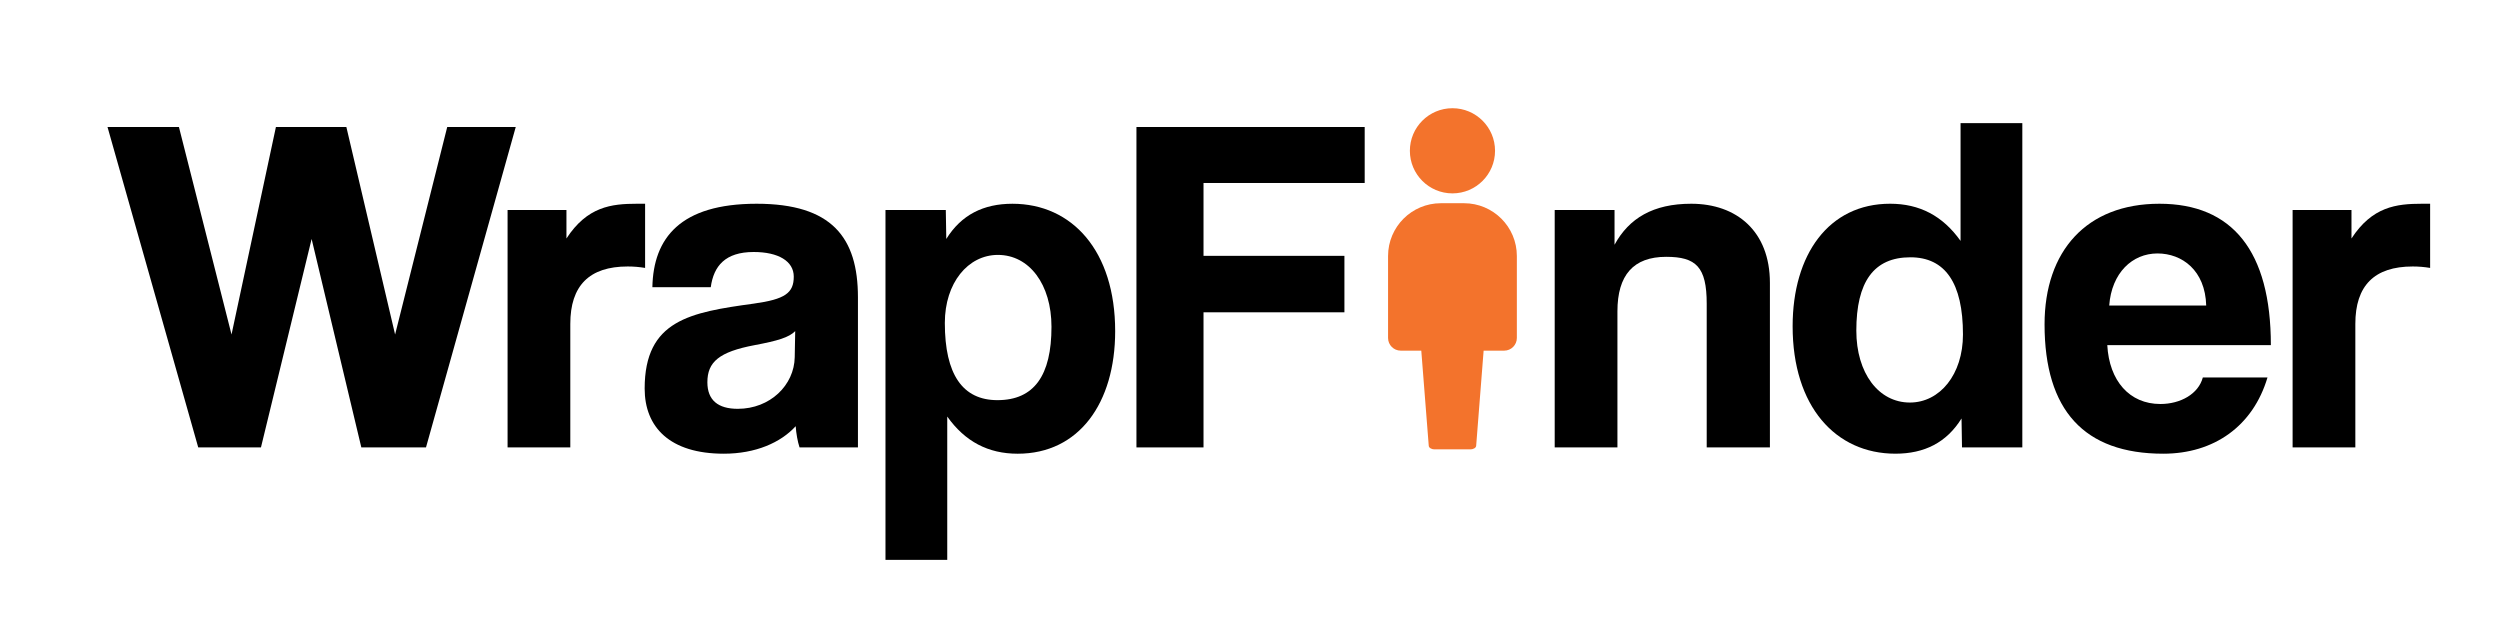 <?xml version="1.0" encoding="UTF-8"?>
<svg xmlns="http://www.w3.org/2000/svg" xmlns:xlink="http://www.w3.org/1999/xlink" version="1.1" width="1000" height="250" viewBox="0 0 1000 250" xml:space="preserve">
<desc>Created with Fabric.js 3.5.0</desc>
<defs>
</defs>
<rect x="0" y="0" width="100%" height="100%" fill="rgba(255,255,255,0)"></rect>
<g transform="matrix(0.406 0 0 0.406 500.027 125)" id="338894">
<g style="">
		<g transform="matrix(1.333 0 0 -1.333 199.397 13.569)" id="layer_1" clip-path="url(#CLIPPATH_0)">
<clipPath id="CLIPPATH_0">
	<path transform="matrix(1 0 0 1 -149.549 10.179) translate(-924.835, -396)" id="clip_0" d="M 0 792 H 1849.669 V 0 H 0 Z" stroke-linecap="round"></path>
</clipPath>
<path style="stroke: none; stroke-width: 1; stroke-dasharray: none; stroke-linecap: butt; stroke-dashoffset: 0; stroke-linejoin: miter; stroke-miterlimit: 4; is-custom-font: none; font-file-url: none; fill: rgb(243,115,44); fill-rule: nonzero; opacity: 1;" transform=" translate(-47.596, 51.916)" d="M 0 0 V -60.56 C 0 -65.737 4.196 -69.933 9.373 -69.933 H 24.556 L 30.069 -140.2 C 30.136 -141.685 31.985 -142.867 34.242 -142.867 H 60.951 C 63.208 -142.867 65.057 -141.685 65.124 -140.2 L 70.637 -69.933 H 85.82 C 90.997 -69.933 95.193 -65.737 95.193 -60.56 V 0 C 95.193 21.558 77.717 39.034 56.159 39.034 H 39.034 C 17.476 39.034 0 21.558 0 0" stroke-linecap="round"></path>
</g>
		<g transform="matrix(1.333 0 0 -1.333 199.398 -159.312)" id="layer_1" clip-path="url(#CLIPPATH_1)">
<clipPath id="CLIPPATH_1">
	<path transform="matrix(1 0 0 1 -149.55 -119.483) translate(-924.835, -396)" id="clip_0" d="M 0 792 H 1849.669 V 0 H 0 Z" stroke-linecap="round"></path>
</clipPath>
<path style="stroke: none; stroke-width: 1; stroke-dasharray: none; stroke-linecap: butt; stroke-dashoffset: 0; stroke-linejoin: miter; stroke-miterlimit: 4; is-custom-font: none; font-file-url: none; fill: rgb(243,115,44); fill-rule: nonzero; opacity: 1;" transform=" translate(-31.474, 0)" d="M 0 0 C 0 -17.383 14.092 -31.474 31.474 -31.474 C 48.857 -31.474 62.949 -17.383 62.949 0 C 62.949 17.383 48.857 31.474 31.474 31.474 C 14.092 31.474 0 17.383 0 0" stroke-linecap="round"></path>
</g>
		<g transform="matrix(1.333 0 0 -1.333 -924.574 -24.916)" id="layer_1" clip-path="url(#CLIPPATH_2)">
<clipPath id="CLIPPATH_2">
	<path transform="matrix(1 0 0 1 693.427 -18.684) translate(-924.835, -396)" id="clip_0" d="M 0 792 H 1849.669 V 0 H 0 Z" stroke-linecap="round"></path>
</clipPath>
<path style="stroke: none; stroke-width: 1; stroke-dasharray: none; stroke-linecap: butt; stroke-dashoffset: 0; stroke-linejoin: miter; stroke-miterlimit: 4; is-custom-font: none; font-file-url: none; fill: rgb(0,0,0); fill-rule: nonzero; opacity: 1;" transform=" translate(36.736, -118.408)" d="M 0 0 L -36.736 154.071 L -74.184 0 H -120.546 L -187.6 236.816 H -134.81 L -95.94 83.456 L -63.127 236.816 H -11.057 L 24.963 83.456 L 63.485 236.816 H 114.127 L 47.794 0 Z" stroke-linecap="round"></path>
</g>
		<g transform="matrix(1.333 0 0 -1.333 -663.771 12.89)" id="layer_1" clip-path="url(#CLIPPATH_3)">
<clipPath id="CLIPPATH_3">
	<path transform="matrix(1 0 0 1 497.826 9.67) translate(-924.835, -396)" id="clip_0" d="M 0 792 H 1849.669 V 0 H 0 Z" stroke-linecap="round"></path>
</clipPath>
<path style="stroke: none; stroke-width: 1; stroke-dasharray: none; stroke-linecap: butt; stroke-dashoffset: 0; stroke-linejoin: miter; stroke-miterlimit: 4; is-custom-font: none; font-file-url: none; fill: rgb(0,0,0); fill-rule: nonzero; opacity: 1;" transform=" translate(-50.822, -90.054)" d="M 0 0 V 175.469 H 43.508 V 154.428 C 58.846 177.965 76.675 180.108 95.578 180.108 H 101.643 V 132.672 C 97.362 133.388 93.082 133.741 88.806 133.741 C 60.268 133.741 46.362 119.477 46.362 91.302 V 0 Z" stroke-linecap="round"></path>
</g>
		<g transform="matrix(1.333 0 0 -1.333 -491.399 15.983)" id="layer_1" clip-path="url(#CLIPPATH_4)">
<clipPath id="CLIPPATH_4">
	<path transform="matrix(1 0 0 1 368.547 11.99) translate(-924.835, -396)" id="clip_0" d="M 0 792 H 1849.669 V 0 H 0 Z" stroke-linecap="round"></path>
</clipPath>
<path style="stroke: none; stroke-width: 1; stroke-dasharray: none; stroke-linecap: butt; stroke-dashoffset: 0; stroke-linejoin: miter; stroke-miterlimit: 4; is-custom-font: none; font-file-url: none; fill: rgb(0,0,0); fill-rule: nonzero; opacity: 1;" transform=" translate(32.453, -1.782)" d="M 0 0 C -4.634 -4.639 -12.837 -7.134 -29.96 -10.341 C -56.35 -15.338 -64.912 -22.825 -64.912 -37.805 C -64.912 -51.001 -57.066 -57.419 -42.439 -57.419 C -18.545 -57.419 -0.716 -39.943 -0.358 -19.261 Z M 3.212 -85.952 C 1.785 -81.671 0.716 -75.611 0.358 -70.261 C -10.699 -82.387 -29.244 -90.591 -52.781 -90.591 C -92.729 -90.591 -111.273 -70.972 -111.273 -42.439 C -111.273 8.203 -77.391 13.911 -30.671 20.33 C -7.488 23.536 -1.069 28.175 -1.069 40.301 C -1.069 51.712 -12.479 58.488 -30.671 58.488 C -51.716 58.488 -60.273 48.147 -62.416 32.456 H -105.566 C -104.855 68.834 -84.878 94.156 -28.528 94.156 C 27.106 94.156 46.367 69.187 46.367 24.963 V -85.952 Z" stroke-linecap="round"></path>
</g>
		<g transform="matrix(1.333 0 0 -1.333 -246.052 68.288)" id="layer_1" clip-path="url(#CLIPPATH_5)">
<clipPath id="CLIPPATH_5">
	<path transform="matrix(1 0 0 1 184.536 51.219) translate(-924.835, -396)" id="clip_0" d="M 0 792 H 1849.669 V 0 H 0 Z" stroke-linecap="round"></path>
</clipPath>
<path style="stroke: none; stroke-width: 1; stroke-dasharray: none; stroke-linecap: butt; stroke-dashoffset: 0; stroke-linejoin: miter; stroke-miterlimit: 4; is-custom-font: none; font-file-url: none; fill: rgb(0,0,0); fill-rule: nonzero; opacity: 1;" transform=" translate(37.808, 40.659)" d="M 0 0 C 0 31.382 -16.407 53.138 -39.59 53.138 C -61.7 53.138 -78.823 32.451 -78.823 2.849 C -78.823 -35.31 -65.627 -54.212 -39.943 -54.212 C -12.837 -54.212 0 -36.025 0 0 M -122.689 -172.262 V 86.305 H -78.107 L -77.749 64.907 C -66.691 82.74 -50.289 90.944 -28.891 90.944 C 15.333 90.944 47.073 55.992 47.073 -3.212 C 47.073 -56.35 20.325 -93.802 -24.968 -93.802 C -46.725 -93.802 -63.838 -84.883 -77.038 -66.338 V -172.262 Z" stroke-linecap="round"></path>
</g>
		<g transform="matrix(1.333 0 0 -1.333 0.493 -24.916)" id="layer_1" clip-path="url(#CLIPPATH_6)">
<clipPath id="CLIPPATH_6">
	<path transform="matrix(1 0 0 1 -0.372 -18.684) translate(-924.835, -396)" id="clip_0" d="M 0 792 H 1849.669 V 0 H 0 Z" stroke-linecap="round"></path>
</clipPath>
<path style="stroke: none; stroke-width: 1; stroke-dasharray: none; stroke-linecap: butt; stroke-dashoffset: 0; stroke-linejoin: miter; stroke-miterlimit: 4; is-custom-font: none; font-file-url: none; fill: rgb(0,0,0); fill-rule: nonzero; opacity: 1;" transform=" translate(-34.778, -18.545)" d="M 0 0 V -99.863 H -49.569 V 136.953 H 119.124 V 95.578 H 0 V 41.728 H 104.144 V 0 Z" stroke-linecap="round"></path>
</g>
		<g transform="matrix(1.333 0 0 -1.333 406.146 12.89)" id="layer_1" clip-path="url(#CLIPPATH_7)">
<clipPath id="CLIPPATH_7">
	<path transform="matrix(1 0 0 1 -304.612 9.67) translate(-924.835, -396)" id="clip_0" d="M 0 792 H 1849.669 V 0 H 0 Z" stroke-linecap="round"></path>
</clipPath>
<path style="stroke: none; stroke-width: 1; stroke-dasharray: none; stroke-linecap: butt; stroke-dashoffset: 0; stroke-linejoin: miter; stroke-miterlimit: 4; is-custom-font: none; font-file-url: none; fill: rgb(0,0,0); fill-rule: nonzero; opacity: 1;" transform=" translate(32.816, -90.054)" d="M 0 0 V 106.282 C 0 133.388 -7.845 140.875 -29.96 140.875 C -54.212 140.875 -65.985 127.322 -65.985 100.574 V 0 H -112.347 V 175.469 H -68.123 V 149.79 C -57.424 169.408 -39.59 180.108 -11.415 180.108 C 22.11 180.108 46.715 159.778 46.715 121.615 V 0 Z" stroke-linecap="round"></path>
</g>
		<g transform="matrix(1.333 0 0 -1.333 647.692 -23.722)" id="layer_1" clip-path="url(#CLIPPATH_8)">
<clipPath id="CLIPPATH_8">
	<path transform="matrix(1 0 0 1 -485.772 -17.789) translate(-924.835, -396)" id="clip_0" d="M 0 792 H 1849.669 V 0 H 0 Z" stroke-linecap="round"></path>
</clipPath>
<path style="stroke: none; stroke-width: 1; stroke-dasharray: none; stroke-linecap: butt; stroke-dashoffset: 0; stroke-linejoin: miter; stroke-miterlimit: 4; is-custom-font: none; font-file-url: none; fill: rgb(0,0,0); fill-rule: nonzero; opacity: 1;" transform=" translate(41.013, -34.056)" d="M 0 0 C 0 38.159 -13.195 57.061 -38.87 57.061 C -65.976 57.061 -78.818 38.874 -78.818 2.854 C -78.818 -28.533 -62.411 -50.289 -39.228 -50.289 C -17.118 -50.289 0 -29.602 0 0 M -0.711 -83.456 L -1.064 -62.058 C -12.121 -79.891 -28.528 -88.095 -49.927 -88.095 C -94.156 -88.095 -125.896 -53.143 -125.896 6.061 C -125.896 59.204 -99.147 96.651 -53.854 96.651 C -32.098 96.651 -14.975 87.737 -1.78 69.187 V 156.208 H 43.871 V -83.456 Z" stroke-linecap="round"></path>
</g>
		<g transform="matrix(1.333 0 0 -1.333 894.231 15.983)" id="layer_1" clip-path="url(#CLIPPATH_9)">
<clipPath id="CLIPPATH_9">
	<path transform="matrix(1 0 0 1 -670.676 11.989) translate(-924.835, -396)" id="clip_0" d="M 0 792 H 1849.669 V 0 H 0 Z" stroke-linecap="round"></path>
</clipPath>
<path style="stroke: none; stroke-width: 1; stroke-dasharray: none; stroke-linecap: butt; stroke-dashoffset: 0; stroke-linejoin: miter; stroke-miterlimit: 4; is-custom-font: none; font-file-url: none; fill: rgb(0,0,0); fill-rule: nonzero; opacity: 1;" transform=" translate(35.844, 17.12)" d="M 0 0 C -0.711 26.037 -17.834 38.516 -36.021 38.516 C -54.565 38.516 -69.903 24.252 -71.688 0 Z M -73.115 -29.244 C -71.688 -55.639 -56.708 -72.757 -33.883 -72.757 C -18.903 -72.757 -5.708 -65.265 -2.496 -53.143 H 45.293 C 34.594 -89.164 5.708 -109.493 -31.74 -109.493 C -90.233 -109.493 -119.477 -77.391 -119.477 -13.911 C -119.477 40.301 -88.448 75.253 -34.594 75.253 C 19.261 75.253 47.789 40.301 47.789 -29.244 Z" stroke-linecap="round"></path>
</g>
		<g transform="matrix(1.333 0 0 -1.333 1094.877 12.89)" id="layer_1" clip-path="url(#CLIPPATH_10)">
<clipPath id="CLIPPATH_10">
	<path transform="matrix(1 0 0 1 -821.159 9.67) translate(-924.835, -396)" id="clip_0" d="M 0 792 H 1849.669 V 0 H 0 Z" stroke-linecap="round"></path>
</clipPath>
<path style="stroke: none; stroke-width: 1; stroke-dasharray: none; stroke-linecap: butt; stroke-dashoffset: 0; stroke-linejoin: miter; stroke-miterlimit: 4; is-custom-font: none; font-file-url: none; fill: rgb(0,0,0); fill-rule: nonzero; opacity: 1;" transform=" translate(-50.822, -90.054)" d="M 0 0 V 175.469 H 43.513 V 154.428 C 58.846 177.965 76.68 180.108 95.583 180.108 H 101.643 V 132.672 C 97.367 133.388 93.087 133.741 88.806 133.741 C 60.273 133.741 46.367 119.477 46.367 91.302 V 0 Z" stroke-linecap="round"></path>
</g>
</g>
</g>
</svg>
